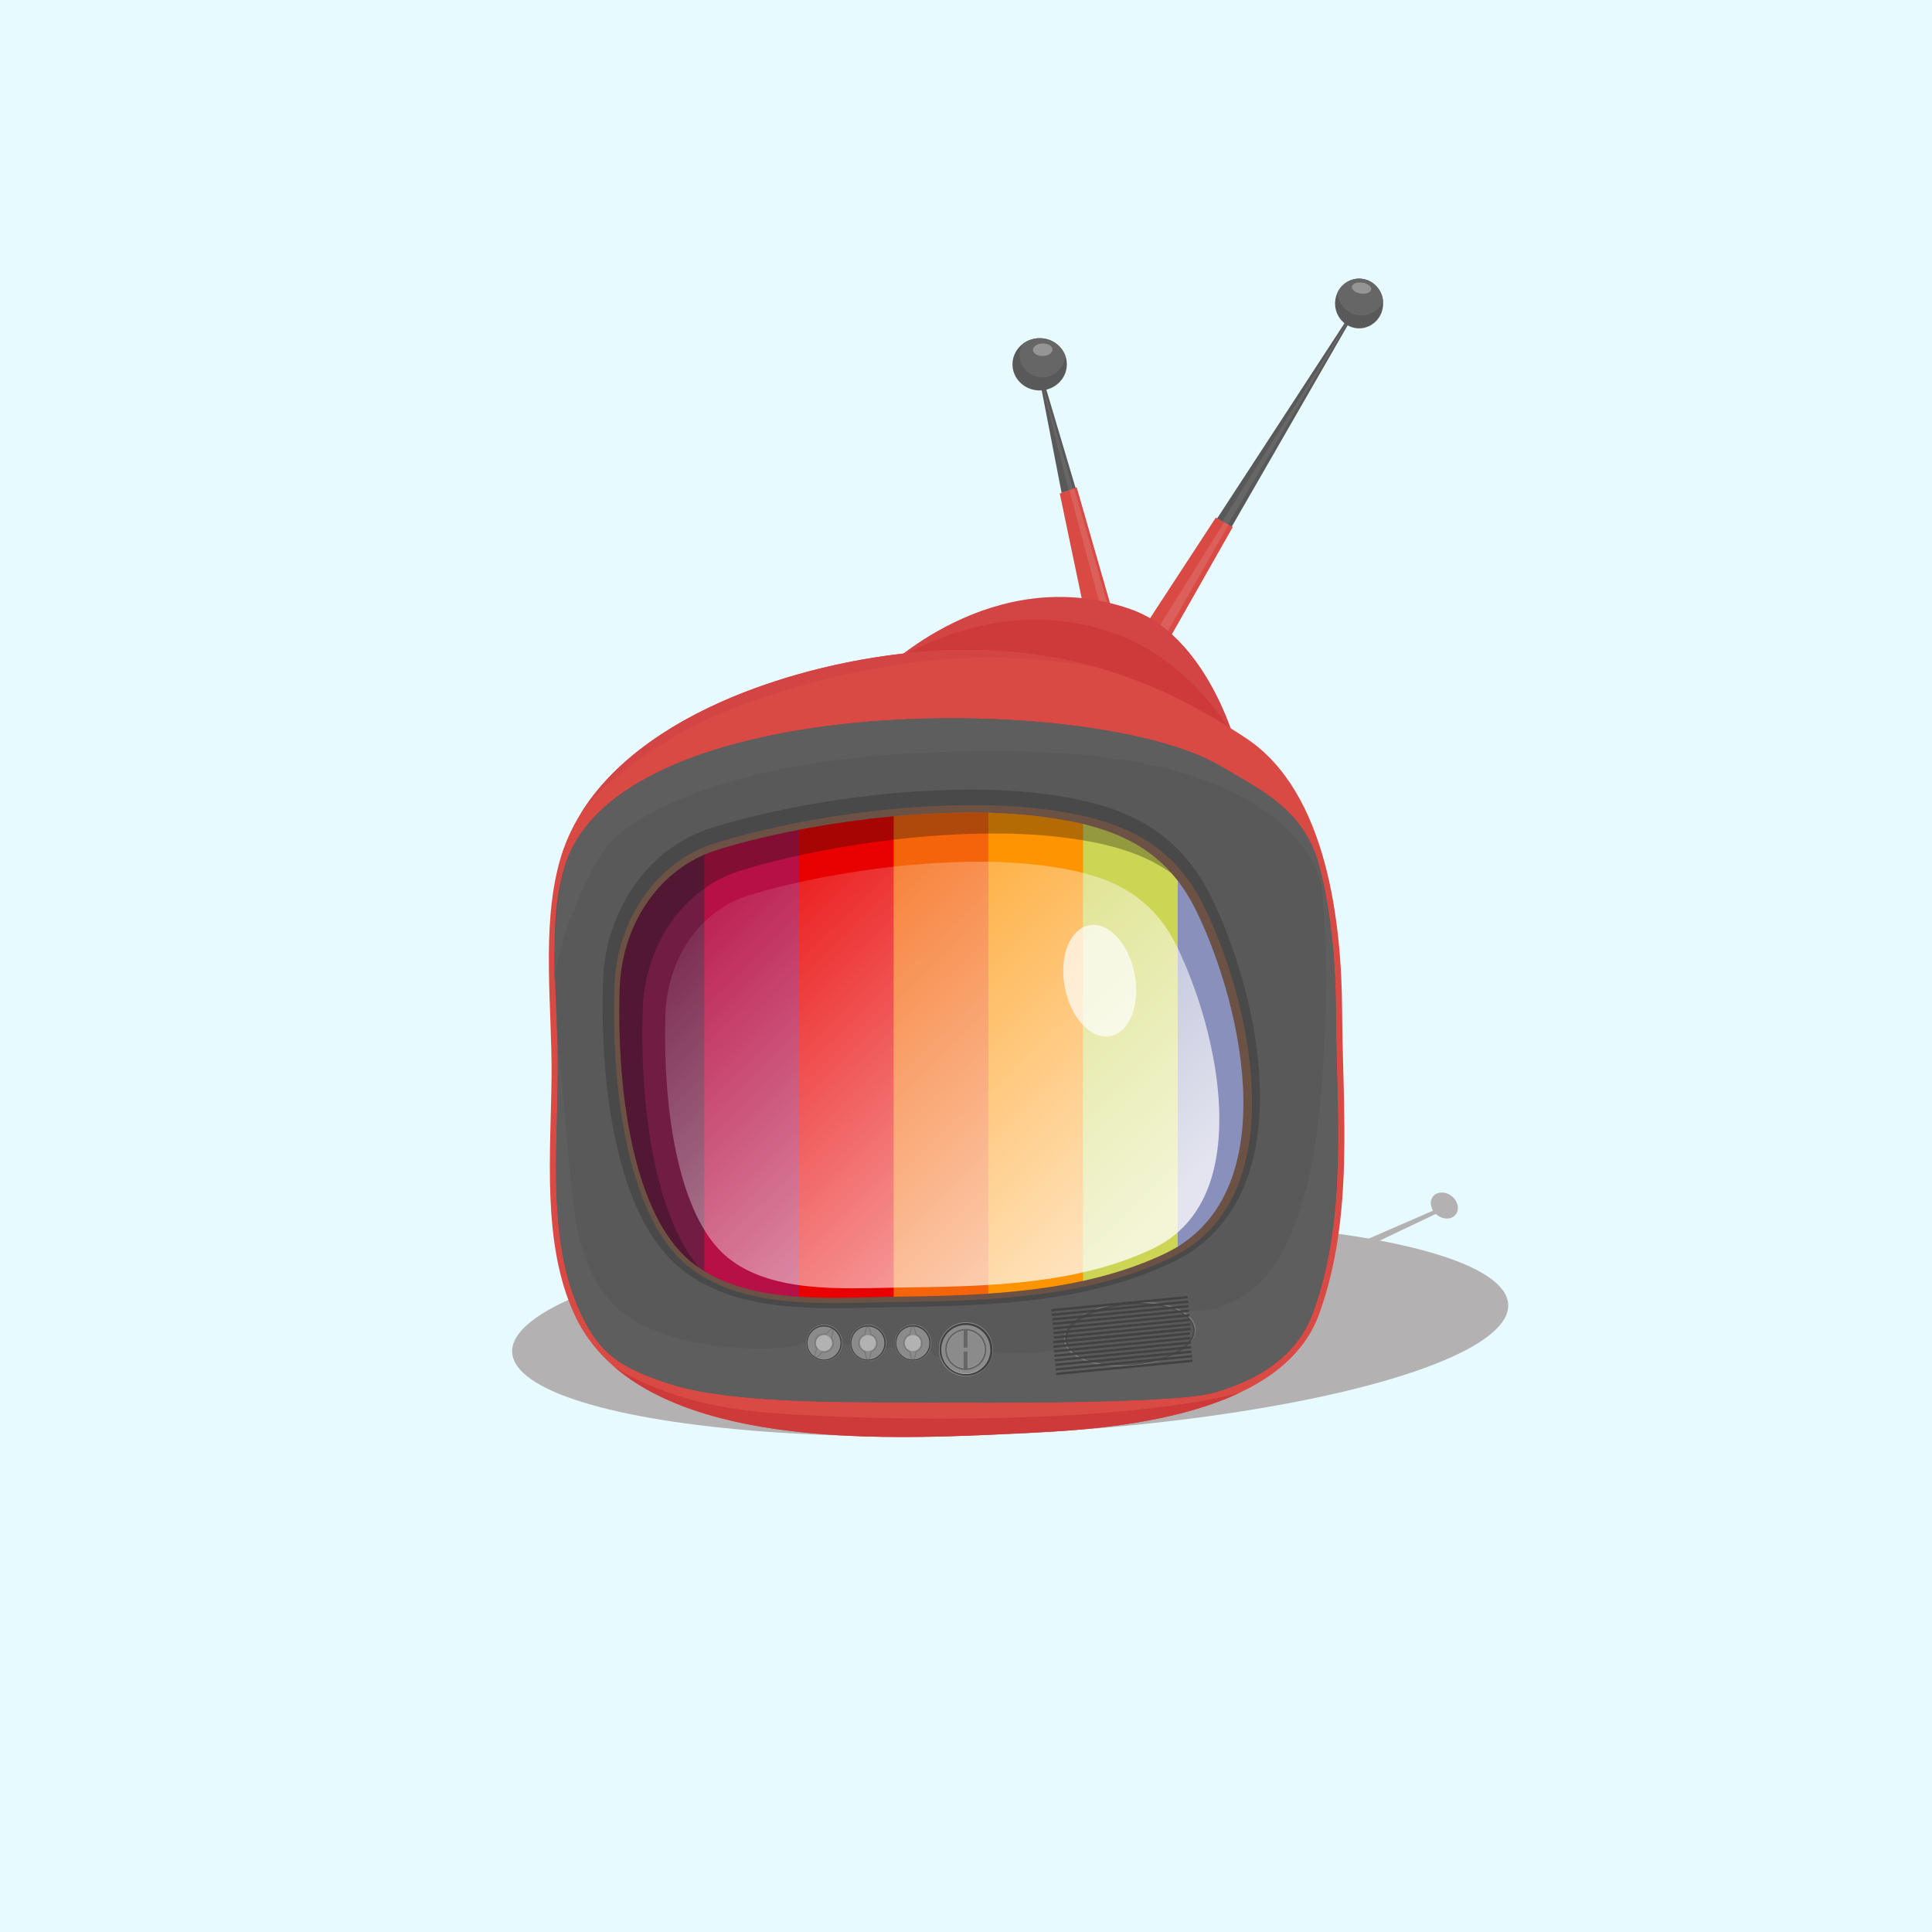 <svg clip-rule="evenodd" fill-rule="evenodd" stroke-linejoin="round" stroke-miterlimit="1.414" viewBox="0 0 1000 1000" xmlns="http://www.w3.org/2000/svg" xmlns:xlink="http://www.w3.org/1999/xlink"><linearGradient id="a" gradientTransform="matrix(279.356 283.939 -283.939 279.356 296.565 368.237)" gradientUnits="userSpaceOnUse" x1="0" x2="1" y1="0" y2="0"><stop offset="0" stop-color="#fff" stop-opacity="0"/><stop offset=".23" stop-color="#fff" stop-opacity="0"/><stop offset="1" stop-color="#fff" stop-opacity=".76"/></linearGradient><clipPath id="b"><path clip-rule="evenodd" d="m370.546 440.135c-28.437 9.049-48.735 37.394-49.8 71.862-1.6 51.49 6.678 116.225 36.806 140.982 28.039 23.041 73.35 18.567 107.133 18.171 45.78-.536 96.094-2.258 138.282-22.3 61.856-29.39 40.833-126.114 16.733-176.364-15.951-33.251-41.934-44.675-79.437-49.609-55.507-7.301-128.61 4.179-169.717 17.258z"/></clipPath><path d="m0 0h1000v1000h-1000z" fill="#e6faff"/><ellipse cx="523.083" cy="687.214" fill="#b3b1b1" rx="258.026" ry="54.631" transform="matrix(.999 -.048 .048 .999 -32.679 26.149)"/><path d="m696.429 650.554 47.686-22.674-.695-1.99-53.013 23.082z" fill="#b3b1b1" fill-rule="nonzero"/><ellipse cx="747.222" cy="623.669" fill="#b3b1b1" rx="6.167" ry="7.5" transform="matrix(.63 -.777 .777 .63 -207.747 811.656)"/><g fill-rule="nonzero"><path d="m629.844 268.563 78.391-120.132c.062-.102.173-.164.292-.164.188 0 .342.155.342.343 0 .062-.017.124-.05.178l-71.486 124.2z" fill="#595959"/><path d="m549.505 255.205-13.058-67.3c-.01-.039-.014-.079-.014-.119 0-.276.227-.503.503-.503.23 0 .433.159.488.383l19.331 65.065z" fill="#595959"/><path d="m632 271.027 65.099-104.133.39.324-62.684 105.527z" fill="#666"/><path d="m538.5 195.813 14.849 58.744 2.2-1.037-18.908-65.075c-.055-.224-.258-.383-.488-.383-.276 0-.503.227-.503.503 0 .04.004.08.014.119z" fill="#666"/><path d="m557.288 252.221 21.294 73.98c.015.048.023.098.023.148 0 .275-.226.5-.5.5-.046 0-.091-.006-.135-.018l-15.058-4.016c-.186-.049-.328-.201-.364-.39l-14.007-66.957z" fill="#d94a44"/><path d="m555.962 252.713-2.482.922 19.137 71.665 3.73.986c.044.012.089.018.135.018.274 0 .5-.225.5-.5 0-.05-.008-.1-.023-.148z" fill="#eaeaea" fill-opacity=".14"/><path d="m638.105 272.755-34.548 60.87c-.09.157-.289.218-.451.137l-12.35-6.175c-.116-.058-.189-.177-.189-.307 0-.066.019-.13.055-.186l38.678-59.173z" fill="#d94a44"/><path d="m633.608 270.286-35.324 56.827 4.279 2.918 33.359-58.474z" fill="#eaeaea" fill-opacity=".14"/><path d="m456.568 347.621s56.9-57.272 128.488-32.373c39.476 13.73 54.376 69.162 54.376 69.162z" fill="#d34444"/><path d="m443.341 355.142s62.515-54.2 135.491-26.537c48.241 18.284 70.027 71.064 70.027 71.064z" fill="#ce3a3a"/><path d="m534.85 741.521c-66.133 3.157-203.065 13.238-237.448-60.955-17.167-37.043-12.206-84.139-11.916-124.022.254-34.909-5.195-75.245 3.8-109.369 20.149-76.4 131.834-108.133 200.6-110.588 63.786-2.277 110.723 16.232 154.994 45.444 42.42 27.99 49.564 96.744 49.809 141.2.287 52 6.313 106.738-11.949 157.049-18.752 51.666-102.474 59.096-147.89 61.241z" fill="#d94a44"/><path d="m402.727 731.649c-40.852-2.659-67.727-13.429-84.794-24.173 51.559 44.536 160.237 36.75 216.917 34.045 28.821-1.361 73.062-4.856 106.343-20.428-52.735 13.407-154.615 16.014-238.466 10.556z" fill="#ce3a3a"/><path d="m453.863 725.793c-37.649 0-80.754-1.5-104.417-8.656-29.6-8.948-39.547-17.325-49.1-37.935-13.928-30.054-12.967-66.468-12.038-101.682.192-7.271.373-14.138.423-20.952.071-9.813-.3-19.8-.684-30.379-.976-26.572-3.123-54.378 4.381-78.186 28.979-91.938 276.172-89.503 339.472-51.366 18.567 11.188 42.83 21.518 50.746 50.92 5.679 21.1 8.641 46.562 8.8 75.692.055 9.909.322 20.093.58 29.941 1.106 42.184 2.249 85.8-12.335 125.982-7.344 20.234-24.165 33.861-51.424 41.66-23.81 6.812-148.986 4.961-174.404 4.961z" fill="#595959"/><path d="m681.513 673.852c.3-.906.591-1.812.872-2.721.16-.517.312-1.036.467-1.555.251-.836.5-1.673.738-2.512.154-.542.3-1.085.452-1.628.226-.823.447-1.647.664-2.474.142-.545.281-1.09.417-1.636.21-.836.415-1.673.614-2.512.126-.533.25-1.064.372-1.592.2-.874.393-1.75.582-2.627.106-.494.214-.987.317-1.482.2-.956.391-1.914.573-2.873.08-.414.164-.828.242-1.243.219-1.168.429-2.338.628-3.509.036-.206.074-.412.109-.618.481-2.848.911-5.706 1.288-8.574.019-.14.035-.282.054-.422.166-1.267.323-2.538.472-3.815.032-.275.061-.551.092-.826.133-1.148.257-2.298.371-3.449.031-.312.062-.624.091-.936.11-1.126.214-2.253.311-3.381.027-.308.053-.617.079-.925.096-1.155.186-2.311.269-3.466.02-.267.039-.533.058-.8.087-1.236.166-2.473.239-3.711.011-.18-.091-.361-.081-.542.082-1.414.108-2.828.108-4.244 0-5.924.3-11.5.567-16.781.128-13.31-.164-26.627-.51-39.8-.258-9.848-.5-20.032-.551-29.941-.157-28.517-2.991-53.51-8.439-74.341.385 5.215 1.345 10.8 1.77 16.411 1.871 24.726 2.983 54.533-1.133 103.038-2.351 27.719-9.734 78.988-36.067 99.547-19.108 14.917-38.955 9.738-38.955 9.738s-47.111 14.756-56.266 18.936c-10.065 4.6-26.794 4.207-44.689 2.651 0 0-19.691-.758-20.908 2.218s-6.222-3.246-6.222-4.6c-.811 5.546-13.255 7.034-16.771 2.029-4.87-5-8.657 2.931-12.309 3.2s-3.769-13.542-10.766-6.906c-3.192 3.027-12.973-6.161-22.912-.893-13.525 7.168-54.747 2.435-66.32-1.488-16.04-5.438-47.609-10.821-54.462-68.169-5.162-43.2-4.869-62.758-8.368-81.31.106 4.477.164 8.886.132 13.256-.05 6.814-.231 13.681-.423 20.952-.929 35.214-1.89 71.628 12.038 101.682 9.552 20.61 19.5 28.987 49.1 37.935 7.153 2.036 14.448 3.534 21.824 4.483 1.6.185 3.235.4 4.905.645.476.058.959.114 1.44.17.414.048.829.1 1.247.144.5.056 1 .112 1.5.166.45.049.905.1 1.358.143.815.085 1.635.167 2.46.248l1.263.122c.525.049 1.051.097 1.58.145l1.312.115c.851.074 1.707.146 2.568.215l1.372.11 1.62.122 1.335.1c.78.055 1.564.109 2.351.162l1.726.113c.534.034 1.071.066 1.608.1.477.029.955.058 1.434.085.523.03 1.045.061 1.57.09.86.047 1.723.093 2.589.137.509.026 1.02.051 1.53.075s1.043.05 1.566.075 1.024.047 1.537.069c.723.032 1.447.063 2.173.092.614.025 1.229.049 1.845.072s1.224.046 1.823.068l1.437.05c.697.024 1.394.047 2.091.068l1.606.049c.765.023 1.531.044 2.3.065l1.3.034 2.133.051 1.037.024 2.98.06 1.1.019c.76.014 1.519.027 2.277.038l.977.015c1.019.015 2.037.029 3.054.04l.874.009 2.459.024.9.008c1.043.009 2.084.016 3.122.021h.541l2.688.011h4.008c25.418 0 150.594 1.851 174.4-4.961.772-.221 1.533-.448 2.288-.678.244-.074.486-.15.728-.226.513-.159 1.022-.321 1.527-.485.277-.09.553-.18.827-.271.482-.16.96-.323 1.434-.488.261-.09.524-.179.782-.27.667-.236 1.327-.476 1.98-.72.314-.117.622-.238.932-.358.362-.139.722-.278 1.081-.419.369-.147.734-.3 1.1-.444.279-.115.557-.231.834-.346.4-.166.791-.333 1.18-.5.191-.083.378-.168.567-.251 1.487-.657 2.932-1.339 4.335-2.045l.258-.13c.481-.244.957-.492 1.43-.743l.156-.084c2.042-1.091 3.99-2.238 5.845-3.441 6.4-4.565 12.139-9.99 17.057-16.123 1.466-2.08 2.791-4.257 3.964-6.516.022-.042.042-.085.064-.127.271-.524.534-1.053.791-1.587.056-.117.107-.236.162-.352.219-.465.435-.931.643-1.4.107-.246.208-.5.313-.746.148-.35.3-.7.441-1.053.244-.61.479-1.226.705-1.849.484-1.333.951-2.669 1.4-4.007.142-.446.279-.885.422-1.323z" fill="#5e5e5e"/><path d="m431.407 674.46c-25.875 0-55.111-2.29-75.772-19.267-14.181-11.654-24.625-32.4-31.039-61.676-5.122-23.376-7.451-52.159-6.556-81.046.357-16.676 5.581-32.889 15.027-46.637 9.228-13.191 21.774-22.6 36.282-27.22 28.468-9.058 80.252-19.636 132.5-19.636 12.753-.059 25.496.709 38.149 2.3 20.862 2.744 36.305 7.338 48.6 14.458 14.031 8.123 24.663 20.017 32.5 36.36 19.226 40.08 32.27 98.491 18.069 138.638-6.656 18.819-18.709 32.484-35.823 40.615-41.614 19.771-89.584 21.93-139.185 22.511-4.129.048-8.374.157-12.868.271-6.443.164-13.106.334-19.89.334z" fill="#727272"/><path d="m431.948 677.1c-27.024 0-57.65-2.433-79.893-20.711-15.336-12.6-26.526-34.557-33.26-65.286-5.233-23.883-7.614-53.223-6.7-82.629.396-17.937 6.028-35.373 16.2-50.153 10.051-14.369 23.757-24.632 39.634-29.684 28.911-9.2 81.476-19.94 134.471-19.94 13.037-.061 26.064.724 39 2.35 21.738 2.86 37.946 7.714 51.009 15.277 15.2 8.8 26.681 21.612 35.1 39.171 19.807 41.29 33.158 101.709 18.336 143.611-7.253 20.506-20.428 35.415-39.158 44.314-42.8 20.335-91.543 22.549-141.895 23.139-4.051.047-8.237.153-12.668.266l-.111-.029c-6.479.165-13.178.3-20.055.3z" fill="#424242" fill-opacity=".71"/><path d="m432.408 674.46c-26.1 0-55.6-2.31-76.439-19.437-14.307-11.757-24.843-32.69-31.313-62.219-5.168-23.582-7.517-52.619-6.615-81.761.361-16.821 5.631-33.176 15.159-47.043 9.309-13.308 21.966-22.8 36.6-27.46 28.719-9.138 80.959-19.809 133.671-19.809 12.865-.061 25.721.712 38.486 2.315 21.045 2.768 36.625 7.4 49.031 14.585 14.155 8.2 24.88 20.194 32.789 36.681 19.4 40.433 32.555 99.36 18.229 139.86-6.716 18.985-18.875 32.771-36.14 40.973-41.98 19.946-90.372 22.124-140.411 22.71-4.166.048-8.448.158-12.982.273-6.5.165-13.221.337-20.065.337z" fill="#6b5245"/></g><g clip-path="url(#b)"><path d="m315.535 405.023h49.865v288.308h-49.865z" fill="#711c43"/><path d="m364.543 405.023h49.865v288.308h-49.865z" fill="#b71046"/><path d="m413.552 405.023h49.865v288.308h-49.865z" fill="#e90101"/><path d="m462.56 405.023h49.865v288.308h-49.865z" fill="#f5640b"/><path d="m511.568 405.023h49.865v288.308h-49.865z" fill="#fe9402"/><path d="m560.577 405.023h49.865v288.308h-49.865z" fill="#cdd555"/><path d="m609.585 405.023h49.865v288.308h-49.865z" fill="#8a90bc"/></g><ellipse cx="538.128" cy="188.576" fill="#595959" rx="14.066" ry="13.525"/><path d="m551.319 183.914c-2.137-5.386-7.397-8.921-13.191-8.864-3.075-.007-6.073.975-8.548 2.8-1.228 1.816-1.886 3.958-1.887 6.15.246 6.308 5.503 11.363 11.815 11.363s11.569-5.055 11.815-11.363c0-.031-.004-.058-.004-.086z" fill="#666" fill-rule="nonzero"/><ellipse cx="703.475" cy="157.077" fill="#595959" rx="12.443" ry="12.877"/><path d="m703.475 144.2c-4.847.041-9.245 2.919-11.223 7.345.423 6.525 5.852 11.696 12.39 11.8 4.848-.041 9.246-2.919 11.224-7.345-.423-6.526-5.852-11.697-12.391-11.8z" fill="#666" fill-rule="nonzero"/><circle cx="499.965" cy="698.389" fill="#919191" r="13.977"/><circle cx="499.965" cy="698.569" fill="#424242" r="13.797"/><path d="m500.044 712.1c-.002 0-.003 0-.005 0-7.597 0-13.85-6.252-13.85-13.85 0-3.393 1.247-6.67 3.502-9.205-2.383 2.567-3.708 5.944-3.708 9.446 0 7.618 6.268 13.886 13.886 13.886 5.131 0 9.861-2.844 12.266-7.377-2.443 4.377-7.078 7.099-12.091 7.1z" fill="#919191" fill-rule="nonzero"/><circle cx="499.875" cy="698.479" fill="#8b8b8b" r="12.67"/><path d="m512.457 697.01c.041.413.061.829.061 1.244 0 6.951-5.719 12.67-12.67 12.67-6.381 0-11.817-4.821-12.579-11.156.637 6.451 6.126 11.426 12.609 11.426 6.95 0 12.67-5.72 12.67-12.67 0-.506-.031-1.012-.091-1.514z" fill="#b2b2b2" fill-rule="nonzero"/><circle cx="499.875" cy="698.479" fill="#666" r="10.641"/><circle cx="499.875" cy="698.479" fill="#b2b2b2" r="9.694"/><circle cx="499.875" cy="698.479" fill="#8b8b8b" r="9.559"/><path d="m441.633 666.822c-22.545 0-47.923-1.887-65.211-16.093-25.81-21.211-33.458-78.752-32.01-125.544.9-28.991 17.9-53.68 42.3-61.445 27.715-8.818 75.46-17.713 119.651-17.713 11.415-.055 22.822.63 34.149 2.051 31.154 4.1 54.838 12.948 69.163 42.809 8.904 18.923 15.246 38.949 18.858 59.548 4.174 24.4 3.3 46.023-2.54 62.52-5.477 15.485-15.35 26.709-29.344 33.357-36.968 17.563-80.22 19.488-125 20.013-3.842.045-7.767.116-11.921.222-5.876.149-11.953.275-18.1.275z" fill="url(#a)" fill-rule="nonzero"/><path d="m332.646 522.818c1.067-34.468 21.365-62.814 49.8-71.862 41.107-13.08 114.209-24.56 169.713-17.258 21.932 2.885 39.921 7.992 54.27 18.383-15.845-17.96-37.684-25.456-66.172-29.2-55.5-7.3-128.607 4.179-169.714 17.258-28.437 9.049-48.735 37.395-49.8 71.862-1.6 51.49 6.678 116.225 36.806 140.982 1.405 1.155 2.852 2.24 4.342 3.257-23.963-28.67-30.697-86.535-29.245-133.422z" fill="#0a0a0a" fill-opacity=".3" fill-rule="nonzero"/><path d="m370.546 440.135c-28.437 9.049-48.735 37.394-49.8 71.862-1.6 51.49 6.678 116.225 36.806 140.982 28.039 23.041 73.35 18.567 107.133 18.171 45.78-.536 96.094-2.258 138.282-22.3 61.856-29.39 40.833-126.114 16.733-176.364-15.951-33.251-41.934-44.675-79.437-49.609-55.507-7.301-128.61 4.179-169.717 17.258z" fill="none"/><ellipse cx="569.1" cy="507.763" fill="#fff" fill-opacity=".68" rx="18.395" ry="29.215" transform="matrix(.982 -.189 .189 .982 -85.61 116.543)"/><path d="m579.777 707.211c-16.357 0-28.292-5.577-29.023-13.561-.841-9.184 13.469-17.748 32.578-19.5 2.2-.2 4.4-.3 6.554-.3 16.357 0 28.292 5.577 29.023 13.561.841 9.184-13.469 17.748-32.578 19.5-2.196.198-4.4.3-6.554.3z" fill="#424242" fill-opacity=".71" fill-rule="nonzero"/><path d="m587.155 706.364c-2.214.2-4.436.306-6.606.306-16.487 0-28.517-5.621-29.254-13.669-.154-2.528.654-5.024 2.261-6.982-1.935 2.054-2.947 4.813-2.8 7.631.731 7.984 12.666 13.561 29.023 13.561 2.154 0 4.358-.1 6.554-.3 9.754-.893 18.251-3.563 24.128-7.184-5.87 3.339-14.023 5.787-23.306 6.637z" fill="#c4c4c4" fill-opacity=".39" fill-rule="nonzero"/><path d="m618.909 687.41c-.731-7.984-12.666-13.561-29.023-13.561-2.154 0-4.359.1-6.554.3-12.908 1.181-23.618 5.474-28.956 10.965 5.5-5.231 15.933-9.282 28.415-10.424 2.195-.2 4.4-.3 6.554-.3 16.357 0 28.292 5.577 29.023 13.561.273 2.98-1.058 5.894-3.622 8.532 2.921-2.778 4.454-5.883 4.163-9.073z" fill="#c4c4c4" fill-opacity=".39" fill-rule="nonzero"/><ellipse cx="584.948" cy="690.519" fill="#595959" rx="32.732" ry="15.364" transform="matrix(.996 -.091 .091 .996 -60.517 56.204)"/><path d="m545.971 690.71h70.917v1.224h-70.917z" fill="#424242" transform="matrix(.995 -.096 .096 .995 -63.86 59.193)"/><path d="m545.744 688.36h70.917v1.224h-70.917z" fill="#424242" transform="matrix(.995 -.096 .096 .995 -63.635 59.16)"/><path d="m545.517 686.01h70.917v1.224h-70.917z" fill="#424242" transform="matrix(.995 -.096 .096 .995 -63.41 59.127)"/><path d="m545.289 683.66h70.917v1.224h-70.917z" fill="#424242" transform="matrix(.995 -.096 .096 .995 -63.185 59.094)"/><path d="m545.062 681.31h70.917v1.224h-70.917z" fill="#424242" transform="matrix(.995 -.096 .096 .995 -62.959 59.061)"/><path d="m544.835 678.96h70.917v1.224h-70.917z" fill="#424242" transform="matrix(.995 -.096 .096 .995 -62.734 59.029)"/><path d="m544.607 676.61h70.917v1.224h-70.917z" fill="#424242" transform="matrix(.995 -.096 .096 .995 -62.509 58.996)"/><path d="m544.38 674.26h70.917v1.224h-70.917z" fill="#424242" transform="matrix(.995 -.096 .096 .995 -62.284 58.963)"/><path d="m546.877 707.219h70.917v1.224h-70.917z" fill="#424242" transform="matrix(.995 -.096 .096 .995 -65.446 59.357)"/><path d="m546.65 704.869h70.917v1.224h-70.917z" fill="#424242" transform="matrix(.995 -.096 .096 .995 -65.22 59.324)"/><path d="m546.422 702.519h70.917v1.224h-70.917z" fill="#424242" transform="matrix(.995 -.096 .096 .995 -64.995 59.291)"/><path d="m546.195 700.169h70.917v1.224h-70.917z" fill="#424242" transform="matrix(.995 -.096 .096 .995 -64.77 59.258)"/><path d="m545.968 697.819h70.917v1.224h-70.917z" fill="#424242" transform="matrix(.995 -.096 .096 .995 -64.545 59.225)"/><path d="m545.74 695.469h70.917v1.224h-70.917z" fill="#424242" transform="matrix(.995 -.096 .096 .995 -64.319 59.193)"/><path d="m545.513 693.119h70.917v1.224h-70.917z" fill="#424242" transform="matrix(.995 -.096 .096 .995 -64.094 59.16)"/><path d="m545.286 690.769h70.917v1.224h-70.917z" fill="#424242" transform="matrix(.995 -.096 .096 .995 -63.869 59.127)"/><path d="m498.786 688.192h1.984v9.333h-1.984z" fill="#666"/><path d="m498.786 699.554h1.984v9.378h-1.984z" fill="#666"/><circle cx="472.612" cy="695.037" fill="#919191" r="9.363"/><circle cx="472.567" cy="695.082" fill="#424242" r="9.182"/><circle cx="472.477" cy="695.172" fill="#8b8b8b" r="8.551"/><path d="m477.516 695.172c-.001-2.029-1.238-3.864-3.119-4.624l-1.15-3.889-.1-.02c-.501-.094-1.015-.091-1.515.009l-.034.056-.95 3.846c-1.879.761-3.114 2.595-3.114 4.622 0 2.03 1.239 3.866 3.121 4.625l.943 3.815.034.056c.507.088 1.023.107 1.535.056l.383-.068.833-3.857c1.887-.756 3.131-2.594 3.133-4.627z" fill="#666" fill-opacity=".52" fill-rule="nonzero"/><path d="m472.549 703.209c-.167.001-.334-.009-.5-.028l-.935-3.783-.256-.1c-1.679-.676-2.785-2.313-2.785-4.123 0-1.808 1.102-3.443 2.778-4.121l.256-.1.942-3.812c.136-.015.274-.023.411-.024.12 0 .241.008.36.022l1.128 3.819.241.1c1.677.677 2.781 2.313 2.781 4.122 0 1.812-1.108 3.45-2.789 4.125l-.266.108-.817 3.781c-.205.005-.383.014-.549.014z" fill="#8b8b8b" fill-rule="nonzero"/><circle cx="472.477" cy="695.172" fill="#b2b2b2" r="4.133"/><circle cx="449.349" cy="695.037" fill="#919191" r="9.363"/><circle cx="449.303" cy="695.082" fill="#424242" r="9.182"/><circle cx="449.213" cy="695.172" fill="#8b8b8b" r="8.551"/><path d="m454.252 695.172c-.001-2.029-1.238-3.864-3.119-4.624l-1.149-3.889-.1-.02c-.501-.094-1.015-.091-1.515.009l-.034.056-.95 3.846c-1.879.761-3.114 2.595-3.114 4.622 0 2.03 1.239 3.866 3.121 4.625l.943 3.815.034.056c.507.088 1.023.107 1.535.056l.383-.068.834-3.857c1.887-.757 3.13-2.594 3.131-4.627z" fill="#666" fill-opacity=".52" fill-rule="nonzero"/><path d="m449.286 703.209c-.167.001-.334-.009-.5-.028l-.935-3.783-.256-.1c-1.678-.677-2.783-2.314-2.783-4.123 0-1.807 1.101-3.442 2.776-4.121l.256-.1.942-3.812c.136-.015.274-.023.411-.024.12 0 .241.008.36.022l1.128 3.819.242.1c1.677.677 2.781 2.313 2.781 4.122 0 1.812-1.108 3.45-2.79 4.125l-.266.108-.817 3.781c-.206.005-.384.014-.549.014z" fill="#8b8b8b" fill-rule="nonzero"/><circle cx="449.213" cy="695.172" fill="#b2b2b2" r="4.133"/><circle cx="426.626" cy="695.037" fill="#919191" r="9.363"/><circle cx="426.581" cy="695.082" fill="#424242" r="9.182"/><circle cx="426.49" cy="695.172" fill="#8b8b8b" r="8.551"/><path d="m430.758 697.825c1.079-1.718 1.007-3.931-.181-5.575l1.1-3.9-.071-.068c-.373-.347-.81-.619-1.287-.8l-.059.03-2.851 2.75c-.288-.051-.58-.077-.873-.077-2.736 0-4.987 2.251-4.987 4.987 0 1.05.331 2.073.947 2.924l-1.232 3.731v.066c.382.344.81.635 1.27.864l.36.146 2.758-2.822c1.999.359 4.026-.536 5.106-2.256z" fill="#666" fill-opacity=".52" fill-rule="nonzero"/><path d="m422.276 701.987c-.141-.088-.276-.184-.405-.288l1.221-3.7-.162-.223c-.55-.758-.846-1.672-.846-2.608 0-2.439 2.007-4.445 4.445-4.445.262 0 .524.023.782.069l.272.048 2.825-2.726c.124.06.245.127.361.2.102.064.2.134.293.21l-1.077 3.834.153.211c.548.758.844 1.67.844 2.605 0 2.439-2.007 4.445-4.445 4.445-.267 0-.532-.023-.794-.071l-.282-.051-2.705 2.767c-.184-.101-.34-.189-.48-.277z" fill="#8b8b8b" fill-rule="nonzero"/><circle cx="426.49" cy="695.172" fill="#b2b2b2" r="4.133"/><path d="m682.644 447.557c-7.916-29.4-32.179-39.732-50.746-50.92-51.921-31.286-227.584-38.545-305.038 10.6-16.968 10.768-29.223 24.242-34.431 40.764-2.5 7.95-6.414 37-5.376 60.856 1.037-22.564 20-64.445 29.567-73.658 21.008-20.23 71.7-39.89 148.872-44.869 48.241-3.112 99.075-2.269 137.46 7.262s66.007 27.233 77.419 50.316c2.86 5.785 3.634 11.037 5.751 14.893-1.015-5.303-2.174-10.384-3.478-15.244z" fill="#5e5e5e" fill-rule="nonzero"/><ellipse cx="539.58" cy="180.866" fill="#a0a0a0" fill-opacity=".81" rx="5.058" ry="3.235" transform="matrix(1 -.024 .024 1 -4.214 13.096)"/><ellipse cx="705.01" cy="148.869" fill="#a0a0a0" fill-opacity=".81" rx="2.853" ry="5.058" transform="matrix(.145 -.989 .989 .145 455.261 824.758)"/><path d="m300.177 421.749c12.941-17.93 46.094-45.39 97.752-61.762 71.194-22.564 122.116-23.265 170.956-14.236-23.671-6.824-49.534-10.215-79-9.164-60.567 2.162-154.427 27.048-189.708 85.162z" fill="#d34444" fill-rule="nonzero"/></svg>